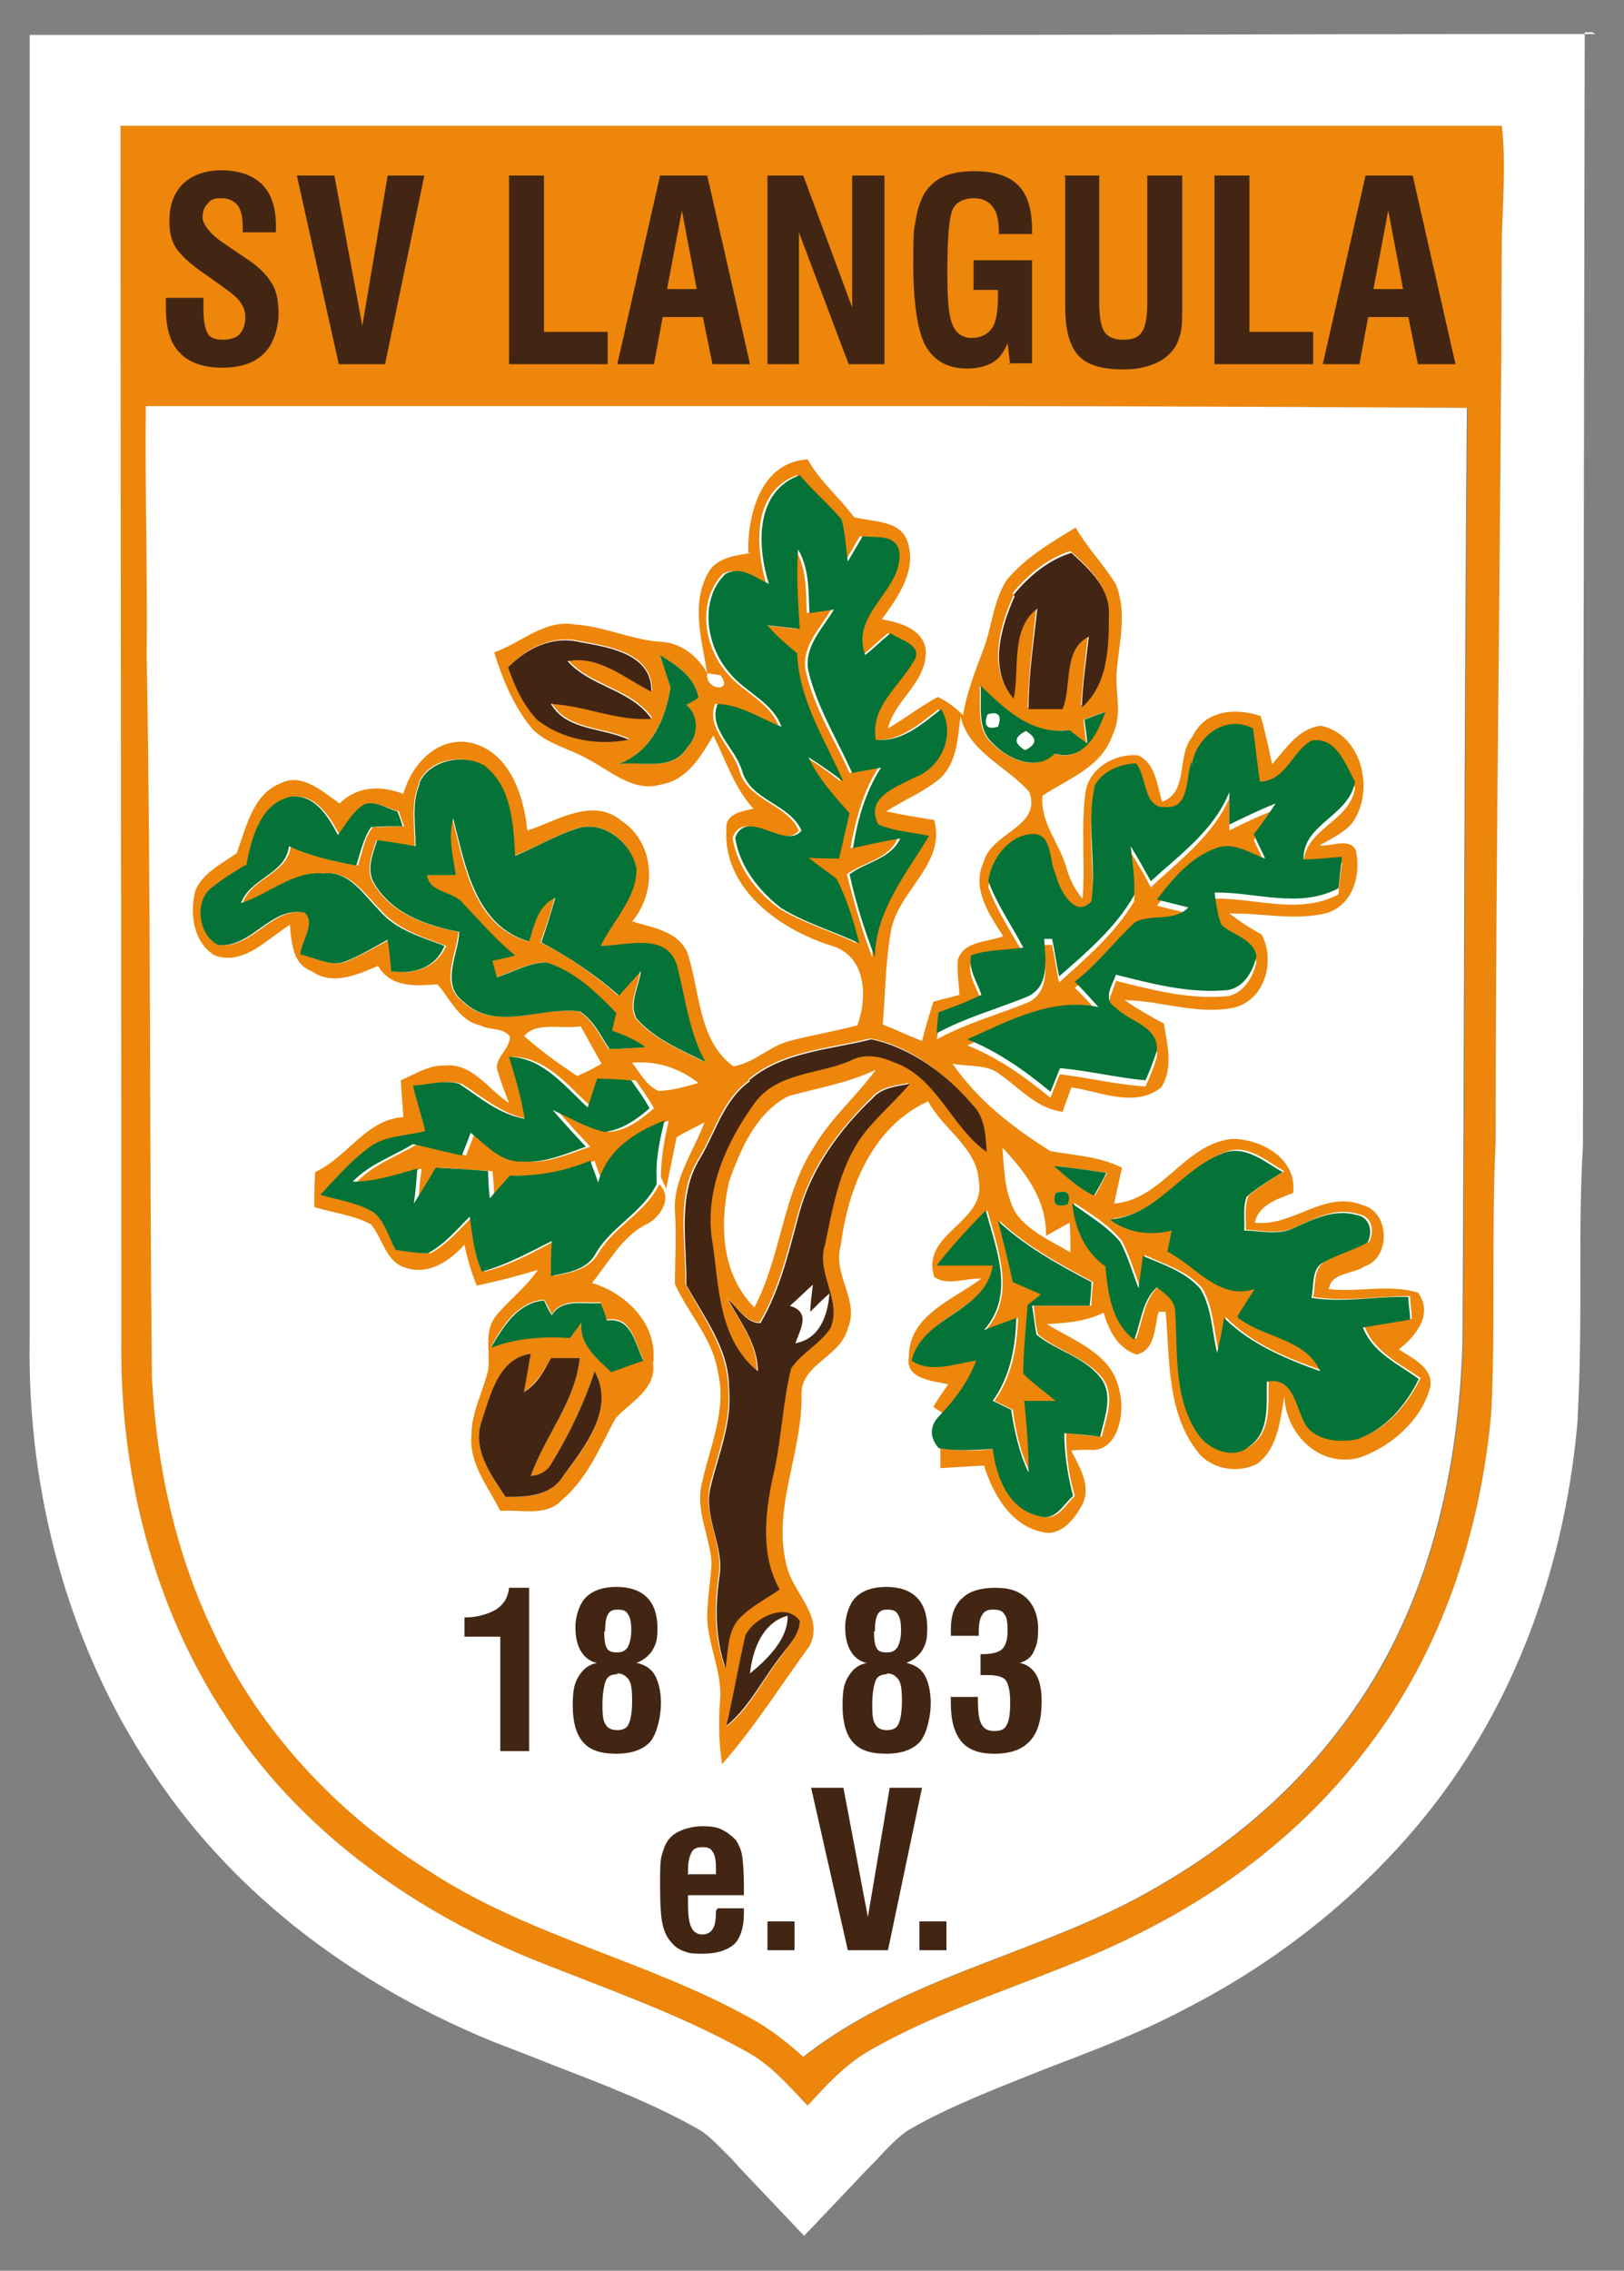 <svg xmlns="http://www.w3.org/2000/svg" id="Layer_1" viewBox="0 0 186 260"><rect x="0" y="0" width="186" height="260" fill="#808080" stroke="none"/><defs><style>      .st0 {        fill: #057337;      }      .st1 {        fill: #422613;      }      .st2 {        fill: #fff;      }      .st3 {        fill: #ed860a;      }    </style></defs><g><g><path class="st2" d="M22.7,157.5c.5,9.9,2.7,19,6.5,27.1,4.8,10.1,12.9,19.1,22.8,25.3h.1c5.9,4,12.5,6.5,19.5,9.2,5.7,2.2,11.5,4.4,17.1,7.5,1.2.7,2.5,1.5,3.7,2.4,6.6-4.4,13.9-7.2,21-9.9,6.1-2.4,11.9-4.6,17.2-7.8h0c8.2-4.8,15.2-11.2,20.3-18.5,7.2-10.1,11.2-23.8,11.6-39.4,0-9,0-18,.1-26.9,0-24.5.2-49.7.4-74.7-14.9,0-30.9-.1-51.1-.1s-21.4,0-32.1,0c-19.3,0-38.6,0-57.9,0,0,3.8,0,7.6,0,11.4,0,3.9,0,8,0,12,.3,16.5.4,33.3.4,49.5,0,10.8,0,22,.2,33ZM111.9,41.3c21.8,0,38.8,0,54.8.1,0-4.6,0-9.3,0-13.9h0c0-1.2,0-2.3.1-3.5,0-1.6.1-3.1.1-4.7-19.5,0-40.9,0-67,0s-28.8,0-43.1,0c-12.7,0-25.3,0-38,0,0,7.3,0,14.5,0,21.8,20.3,0,40.5,0,60.8,0,10.7,0,21.4,0,32.2,0Z"></path><g><path class="st3" d="M13.8,14.3c52.7,0,105.5,0,158.2,0,.5,4.4.1,8.9,0,13.3-.1,34.4-.7,68.7-.7,103.1-.5,10.3,0,20.7-.5,31-1.2,13.7-5.7,27.3-14.1,38.3-6.7,8.9-15.6,16-25.5,21-10.3,5.4-21.8,8.1-31.8,13.9-2.7,1.6-4.8,3.9-6.9,6.2-2.2-2.3-4.3-4.8-7.2-6.3-7.9-4.4-16.5-7.3-24.9-10.7-13.7-5.7-26.4-14.9-34.5-27.5-8.4-12.7-12.2-28-12-43.1,0-46.4-.1-92.7-.1-139.1ZM16.8,46.5c-.1,9.5.2,19,.1,28.6.5,27.5.3,55.1.6,82.6.5,10,2.7,20.1,7,29.1,5.3,11.3,14.1,20.8,24.7,27.4,11.4,7.5,25.1,10.3,36.9,16.9,2.2,1.2,4.1,2.7,6,4.4,12.2-9.6,28-11.9,41.1-19.8,8.6-5,16.2-11.7,21.9-19.9,8.7-12.3,12.1-27.5,12.5-42.3.2-35.6.2-71.2.5-106.8-50.5-.3-101,0-151.4-.2Z"></path><path class="st2" d="M172,14.3c.5,4.4.1,8.9,0,13.3-.1,34.4-.7,68.7-.7,103.1-.5,10.3,0,20.7-.5,31-1.2,13.7-5.7,27.3-14.1,38.3-6.7,8.9-15.6,16-25.5,21-10.3,5.4-21.8,8.1-31.8,13.9-2.7,1.6-4.8,3.9-6.9,6.2-2.2-2.3-4.3-4.8-7.2-6.3-7.9-4.4-16.5-7.3-24.9-10.7-13.7-5.7-26.4-14.9-34.5-27.5-8.4-12.7-12.2-28-12-43.1,0-46.4-.1-92.7-.1-139.1,28.8,0,57.5,0,86.3,0s47.9,0,71.9,0M47.6,46.5c-10.3,0-20.6,0-30.9,0-.1,9.5.2,19,.1,28.6.5,27.5.3,55.1.6,82.6.5,10,2.7,20.1,7,29.1,5.3,11.3,14.1,20.8,24.7,27.4,11.4,7.5,25.1,10.3,36.9,16.9,2.2,1.2,4.1,2.7,6,4.4,12.2-9.6,28-11.9,41.1-19.8,8.6-5,16.2-11.7,21.9-19.9,8.7-12.3,12.1-27.5,12.5-42.3.2-35.6.2-71.2.5-106.8-18.8-.1-37.5-.2-56.3-.2s-42.9,0-64.3,0M182.7,3.9h-10.8c-20.8,0-43.6.1-71.9.1s-28.8,0-43.1,0c-14.4,0-28.8,0-43.2,0H3.4v10.3c0,29,0,58.5,0,87,0,17.4,0,34.7,0,52.1-.3,17.8,4.6,35.1,13.7,48.9,8.7,13.5,22.2,24.4,39.2,31.4h0s0,0,0,0c2.3.9,4.7,1.8,6.9,2.7,6,2.3,11.7,4.5,16.8,7.4h0c0,0,0,0,0,0,1.1.6,2.4,2,3.9,3.5.2.3.5.5.7.8l7.5,7.9,7.5-7.9.5-.5c1.5-1.6,2.9-3.1,4.1-3.8,4.7-2.7,10-4.7,15.5-6.9,5.2-2,10.6-4,15.9-6.8,11.6-5.9,21.6-14.2,29-23.9,9.1-12,14.7-27.1,16.1-43.7v-.2s0-.2,0-.2c.3-5.4.3-10.7.3-15.8,0-5.2,0-10.2.3-15.2v-.3s0-.3,0-.3c0-19,.2-126.8.2-126.8h.9Z"></path></g></g><path class="st3" d="M85.7,63.3c-.1-4.5,1.5-10.4,6.8-10.7,1.4,2.5,3.6,4.3,5.3,6.6,2.1.6,5.2.3,6.1,2.7,1.2,3.3-1,6.4-2.9,9,2,.4,4.5,1,5,3.3.4,3.8-3.5,5.8-4.3,9.2,1.9-1.1,3.7-2.5,5.7-3.6,1.1.5,2,1.2,2.9,2.1.4-2.5,1.3-4.8,2.2-7.2,1.1-2.7,1.2-5.8,2.8-8.3,2.2-2.6,5.1-4.3,7.9-6,1.3,2.3,3.2,4.2,4.6,6.5,1.3,3.2.4,6.6.1,9.9-.2,2.5.7,5-.5,7.4-1.2,3.6-5.1,5-8,6.9-.3,3.2,2.1,5.6,2.8,8.5.4,1.2.9,2.3,1.8,3.3.3-4-.2-8,.3-12,.3-2.9,3.4-4.7,6.1-4.4,2,1,2.1,3.4,2.7,5.3,3.1-1.1,1.6-5.3,3.5-7.5,1.4-3,5-3.3,7.8-2.3.5,1.8.9,3.6,1.3,5.5,1.6-1.8,3-4.1,5.6-4.4,4.7,1,6.2,7.4,3.6,11.1-1,1.2-2.4,1.8-3.8,2.6,1.3.2,3.5-1,4.2.6.6,2.7-.3,6.1-3.2,7.1-3.7,1-7.6,0-11.3.1,1.2.9,2.4,1.7,3.7,2.4,1.6,3,.4,7.6-3.3,8.4-4.1.8-8.2-.8-12.4-.9,1.4,1,3,1.9,4.5,2.7.4,2.4,1.1,5.1-.3,7.3-3,2.4-6.9.5-10.3,0-.3.9-.7,1.9-1,2.8-3.2-.4-5.2-3.1-7.8-4.7-1.5-.7-3.2-.5-4.8-.8,2.9,4.2,6.9,7.3,11.2,10,2.8.5,5.6.6,8.2,1.9-.3,1.4-.6,2.7-.9,4.1,5.5-.4,8-6.8,13.5-7.4,3.4,0,7.5,2.3,7,6.2-1.8.7-3.9,1.3-4.4,3.4,4.4.5,8-3.8,12.4-2,3.1.8,3.2,6,.2,7-1.3.9-3.9.7-4.1,2.6,3.4.4,6.9-.6,10.2.4,1.8,2.4-.2,5-2.2,6.5,1.7,1.1,4.3,2.3,3.5,4.7-1.1,3.6-4.5,6.5-8,7.7-4.5,1.2-8.4-2.6-8.6-7-.5,2.7-.7,5.9-3.1,7.7-2.3,1.2-5.5.6-7-1.6-3.4-4.5-3-10.5-3.5-15.8-.2,0-.6,0-.8,0-.5,1.7-.3,4.3-2.5,4.9-2.2-.7-3.2-2.8-3.8-4.8-2,1-4.3,1.2-6.5,1.3,3.2,2,7.5,3.4,8.3,7.6.7,2.5-.1,7.2-3.5,6.8-.5,0-1.5,0-2,.1.9,1.8,2.3,4,1.3,6.1-.9,1.7-2.5,3.8-4.7,3.2-3.6-.8-5.6-4.4-6.6-7.6-1.7.1-3.3.2-5,.3,0-.6,0-1.7,0-2.3,2.1.4,4.2.3,6.2.1.3,3.2,1.8,7.1,5.4,7.7,1.8.6,2.7-1.3,3.8-2.3-.7-2.4-1-4.8-1-7.2,1.3.1,2.7.3,4.1.4.5-2.2,1.6-4.8,0-6.8-1.9-2.3-5-3-7.3-4.9-.3-1.1-.4-2.2-.5-3.3,2.2,0,4.4,0,6.6,0,0-.9.1-1.8.2-2.7-3.7-2-7.5-4-10.7-7,.6,2.3,1.1,4.6,1.7,7,1.1.5,2.1.9,3.2,1.4-.4.3-1.2.9-1.5,1.2-.2,2.6-.5,5.3-.5,7.9,1.1,1.2,2.4,2.1,3.7,3.1-1.2,0-2.4,0-3.6,0,.3,2.7.5,5.5.5,8.2-1.1-2.2-1.7-4.7-2-7.2-.7-.3-1.4-.7-2.1-1,2-2.8,2.6-6.2,2.7-9.5-1.2.5-2.5.9-3.7,1.4,3.5-4,1.4-9.2.2-13.7-1.9,1.9-3.7,3.9-5.4,6,2.1,0,4.3,0,6.4,0-.8,5.4-8,5.7-9.3,10.9,2.3,1.5,5,.2,7.4,0-1,2.4-2.5,4.5-4.2,6.3l-1.1-.7c.5-.9,1.1-1.7,1.7-2.6-1.8-.4-5-.6-4.5-3.2,0-4.7,5.1-6.5,8.3-8.9-1.8-.1-3.9.9-5.4-.2-1.6-5,6-6.2,5.1-11-.2-3.8-4.1-5.9-5.8-9.1-6.4,2.9-9.2,10-10,16.5-1,3.3,2.2,6.3.8,9.5-.8,3.3-5.5,4.1-5.3,7.7.1,6.6-3.4,12.9-1.7,19.5.7,3.1,4.4,5.8,2.6,9.2-3.3,4.5-6.3,9.3-10,13.5-.4-2.6-.4-5.1-.2-7.7.1-3.1-1.4-6-1.5-9,0-2.2.4-4.3.5-6.4-.2-3-1.9-6-1.1-9.1.9-4.2,2.9-8.4,1.8-12.8-.6-3.8-3.4-6.6-4.9-10,0-2.8.2-5.5,0-8.3-.2-3.7,2.1-6.8,3.4-10.2-1.1.6-2.2,1.1-3.2,1.7-.4,2-.8,3.9-1.2,5.9l-.6-1.3c0-2.2.4-4.4.9-6.5-3.4,1.3-6.6,3.4-7.6,7.1-.2-.6-.7-1.8-.9-2.5-2.9,1.3-6,1.8-9.2,1.7l-2.3,2.6c0-.8-.1-2.4-.2-3.1-2-.1-4-.3-6-.4-.8,1.4-1.7,2.7-2.5,4.1.1-1.3.2-2.7.4-4-2.4.7-4.9,1.5-7.4,1.5,1.9-2,4.6-2.9,6.9-4.3,1.9.4,3.8.9,5.6,1.3.3-.9.7-1.8,1-2.6,1.8,1.4,3.4,3.4,5.9,3.3,2.5.2,4.9-.9,7.3-1.7-1.3-1.4-2.6-2.8-3.8-4.2,2,.9,3.8,1.9,5.9,2.5,2-.1,3.7-1.4,5.2-2.7-.6-1.1-1.4-2.2-2.1-3.2-1.3,0-2.6-.1-3.9-.2-.4,1.1-.7,2.2-1.1,3.3-2.7-2.4-5.2-5.8-9.2-5.8.7,2.4,1.4,4.7,1.8,7.1-2.9-.5-5.1-2.5-7.5-4-1.8-.5-3.6.1-5.3.2.5,1.7,1.1,3.4,1.4,5.2-2.2.6-4.8.5-6.7,2.1-1.9,1.5-3.6,3.4-5.3,5.2,2.1.6,4.3.9,6.1,2,1.3,1.1,1.8,2.8,2.5,4.3,1.2.2,2.5.4,3.7.4,1.9-1,3.3-2.7,4.8-4.2.3,2.1.5,4.3,1.4,6.3,2.8-.7,5.4-2.1,8-3.5,0,1.3,0,2.7-.1,4,2-.4,4.1-.7,5.2-2.7,1.8-3,5.4-4.6,6.9-7.8,1.7,1.6,0,4-1.7,4.7-2.7,1.5-4.1,4.3-6,6.6,4,1.2,7.6,4.8,7,9.2.4,3-2.6,4.4-4.3,6.3-1.8,3.3-3.2,6.9-6.2,9.4-1.8,1.9-4.7,1-7,1.2-1.4-2.8-3.6-5.4-3.3-8.7,0-2.6,1.3-4.9,1.9-7.4.3-2-.5-4.3.8-6.1,1.5-1.9,3.5-3.3,4.9-5.4-2.3.7-4.6,1.3-7,1.8-.6-1.5-1.1-3.1-1.4-4.7-1.6,1.8-4,3.5-6.6,2.7-2.4-.6-2.7-3.3-4.1-5-2-1.1-4.3-1.3-6.5-2,0-1.3,0-2.7.1-4,3.7-1.7,5.8-6,10.1-6.3-.1-1.4-.2-2.8-.3-4.2,1.6-.7,3.3-1.8,5.1-1.7,3.1-.3,5,2.8,7.3,4.3-.5-1.3-1-2.6-1.4-4,0-1.4,1.5-2.2,1.5-3.6-.7-1.1-2.4-.7-3.4-1.3-2.4-.5-3.4-3-4.9-4.7-2.6.2-5.3.4-6.8-2.1-2.4,1-5.2,2.3-7.6.6-2.2-.8-2.3-3.3-2.5-5.3-2.6,1.6-5.3,4.7-8.6,3.5-2.5-1.5-2.9-4.9-2.2-7.5.9-2,3-3,4.7-4.2,1.1-2.9,1.8-6.7,5-8,2.5-1.3,4.9,1,6.8,2.3,2-2,4.7-2.1,7.3-1.1.9-3.3,3.8-6.5,7.5-5.9,4.6.9,6.3,6,6.7,10.1,3.4-1.1,7.5-3.9,10.8-1.1,3.8,2.5,4.1,8.1,1.2,11.5,2.3.7,5.2,1.1,6.3,3.5,1.5,4.4,1.2,10.1,5.3,13.1,2.4-.4,4.1-2.3,6.4-2.9,2.6-.7,5.2-1.1,7.8-1.8,1.2-3.3,1-7.9-2.9-9.1-5.9-1.8-12.5-6.5-12.1-13.3-.2-1.8,1.7-2.1,3.1-2.4-2.2-2.4-3.2-5.6-4.6-8.4-1.4,2.4-3,5.1-5.9,5.6-3.2,1-5.8-1.5-8.5-2.9-2.1-1.2-4.6-1.7-6.3-3.4-2.1-2.5-3.4-5.6-4.4-8.8,3.1-1.1,5.8-3.8,9.2-3.2,3.4.2,6.6,1.8,10,2,2.2.1,4.2,1.7,5.2,3.6-.3,2,3.1,2.2,1.5.2-.4,0-1.1-.2-1.5-.2-.6-3.8-1.9-7.9.1-11.5,1-1.8,3.2-2,5-2.3ZM88.1,67c-1.7-.7-3.4-2.3-5.3-1.3-3,3.1-2.2,8.4.5,11.4,1.8,2.2,4.9,3.3,5.9,6.1-2.4-.9-4.7-2.5-7.3-2.6-1.1,2.8,2.1,5.1,2.8,7.7,1,3.4,5.4,3.7,6.8,6.8-1.9,2.3-6.2-2.7-7.6.8.5,3.3,2.7,6.2,5.3,8.1,2.8,1.7,6,2.6,8.9,4-.6-2.6-1.4-5.1-2.6-7.4-1.1-.7-2.2-1.5-3.2-2.4.9,0,2.7,0,3.5.1.4-1.7.8-3.5,1.2-5.2-1.7-2-3.6-3.9-4.7-6.4,1.4.8,2.7,1.8,4,2.8-2.1-4.8-5.1-9.4-5.3-14.7-1.2-1-2.4-2-3.4-3.2.9.1,2.8.3,3.7.4-.2-3-.3-6.1-.2-9.1,1.3,2.2,1.2,4.8,1.3,7.3l2.8-.4c-1.3,2.2-3.5,4.3-2.9,7.1.9,4.1,3.3,7.8,5,11.6,1.1-.2,2.2-.4,3.3-.6-1.8,2.8-2.6,6-3.2,9.2,1.8-.4,3.6-.8,5.4-1.1-1,2.4-3.9,2.7-5.8,4.1.8,3.2,1.7,6.4,2.9,9.5,0-5.4,3.6-9.5,6.2-13.9-2-.3-4-.5-5.8-1.3-1.6-3.1,2.1-4.3,4.2-5.4,3.1-1.1,4.7-4.9,3-7.8-2.2,1.7-4.5,3.8-7.5,3.5-.6-3.8,2.6-6,4.3-8.9,1.3-1.9-1.5-2.5-2.6-3.3-1,.8-1.9,1.7-2.9,2.5-1.8-4.8,4.4-7.4,3.9-11.9-.5-2-2.7-1.5-4.2-1.7-.6.9-1.1,1.9-1.7,2.9-.2-1.6-.3-3.3-.7-4.8-1.5-1.8-3.3-3.3-4.8-5.1-5.2,1.9-4.8,8.2-3.5,12.6ZM116.1,68.1c-1.6,3.6-3,8.4-.1,11.7.8-3.4-.3-8,2.7-10.3-.4,3.8-.9,7.7-1,11.5,1.3,0,2.6,0,3.9,0,1.1-2.7,0-6.8,3-8.3-.3,2.7-.6,5.4-.8,8.1,3-2.6,3.1-6.8,3.1-10.5.2-3.1-2.2-5.3-4.3-7.2-2.6.8-4.9,2.7-6.6,4.8ZM58.3,76.3c.7,2.2,1.7,4.4,3.3,6,2.9,2.3,6.9,3.1,10.5,2.3-2.9-1.4-7.1-1-8.9-4.1,3.9.2,7.5,2.1,11.5,1.7-2.4-3.4-6.9-3.6-9.6-6.6,3.6-.7,6.6,2,9.6,3.5,0-4.4-5-5.1-8.3-5.7-3-.7-5.9.7-8,2.8ZM75.6,75c.4,1.2.8,2.4,1.2,3.7-.6,3.7-2.3,7.5-6,8.8,2.6-.4,6.3.9,7.9-1.9,1.3-1.4,1.3-3.6-.1-4.9.3-.2,1-.6,1.4-.8-.4-2.4-2.5-3.7-4.4-4.9ZM112.2,78.4c.2,2.2-.5,5,1.4,6.7,1.8,1.8,5,3.3,7.1,1.2,3.3,1,4.9-2.2,5.8-4.8-.8.3-1.6.6-2.4.9.1.9.2,1.8.3,2.7-.6-.5-1.3-1-2-1.5-4.4.6-7.4-2.5-10.3-5.2ZM110,82.1c-.3,2.4-.4,5.2-2.3,7-1.9,1.6-4.2,2.5-6.2,3.8,1.8.4,3.7.7,5.5,1,1.4,5.2-4.4,8.2-5,13-.6,3.4-.6,6.9-.9,10.4,1.5.6,3,1.3,4.5,1.9.4-1.5.8-3,1.3-4.5,1-.3,2-.5,3-.8-.1-1.3-.3-2.6-.2-4,.7-2.2,3.4-2,5.2-2.7-1.6-2.5-3.7-5.5-2.2-8.6.9-3.3,6.6-3.9,5.2-7.9-2.6-3-6.9-4.5-7.9-8.7ZM136.5,87.8c-.7,1.7-.1,5.5-2.9,5.3-2.7.3-2.1-3.5-3.5-5-1.8,0-3.7.8-4.7,2.5-1,4.4.1,8.9-.4,13.3-1.8,2-3.6-1.5-4.1-3.1-.8-1.6-.3-4.8-2.8-4.6-2.6.2-4.6,2.9-4.9,5.4,1,2.7,2.6,5.1,4,7.6-2,.2-4.1.2-6,.9-.4,1.6.7,3,1.2,4.5-1.6.8-3.2,1.4-4.9,2,0,.6-.1,1.8-.2,2.4,3.3-1.8,6.9-2.8,10.4-4.2,2.6-1.2,2-4.3,1.9-6.6.2,0,.7,0,.9,0,.3,1.4.5,2.9.8,4.3,3.1-2.8,6.4-5.6,8.6-9.3.1-1.9-.3-3.8-.4-5.6.8,1.3,1.6,2.6,2.3,4,3.3-3.1,7.1-5.9,9-10.2,0,.9,0,2.8,0,3.7,1.7-.9,3.5-1.7,5.3-2.4-.7,1.2-1.6,2.4-2.5,3.5.4.9.9,1.8,1.3,2.8-1.7-.7-3.4-1.9-5.3-1.3-3,1.1-5.2,3.6-7.1,6,1.2.3,2.4.6,3.6.9-1.6,1.8-4.2.7-6.1,1.7-2.3,2.2-4.3,4.8-6.9,6.8.9.9,1.9,1.9,2.7,2.9-5.3-1.1-10.2,1.6-15,3.7,3.5,1.4,6.6,3.6,9.5,6,.3-.7.8-2.1,1.1-2.7,3.3.4,6.5,1.2,9.8,1.4.5-1.1,1-2.3,1.3-3.4.2-2.8-3.1-3.3-4.7-4.9-1.5-1-.3-2.5,0-3.8,4,1,8.1,2.1,12.3,1.8,2.1,0,3.4-2.1,3.8-3.9-.3-2-2.7-2.4-4-3.6-.5-1.2-.6-2.5-.8-3.7,4.8-.1,9.7,1.9,14.2-.5,0-.9.3-2.7.4-3.6-1.5.1-3,.2-4.4.3-.1-4.2,5.3-4.9,5.9-8.9-1.1-2-2.1-5.2-5-4.7-2.3,1.3-3,4.6-5.9,4.7-.3-2.1-.5-4.1-.8-6.1-3.2-1.7-6.7,1.1-7,4.4ZM48,89.7c-1,2.3-.5,4.8-.5,7.2-1.5-.2-2.9-.4-4.4-.7-.5,1.6-1.3,3.5-.3,5,2,3.4,6,4.8,9.7,5.5-.2,2.6-2.2,6,.5,8,3.7,3.5,9,.5,13.3,1.1,1.6,1,2.4,2.8,3.4,4.3,1.4,0,2.7-.1,4.1-.2-1.1-.9-2.5-1.4-3.8-1.9.2-.7.3-1.3.5-2-2.3-2.3-4.8-4.8-8-5.8-2,0-3.8,1.1-5.7,1.7-.1-.5-.4-1.4-.5-1.9.7-.2,2-.5,2.6-.6-2.2-1.8-4-3.9-5.9-5.9-1.2-1.4-3.9-1.2-4.2-3.3.8,0,2.4,0,3.3,0-.3-2.2-.9-4.4-.3-6.5,1.4,5.4,2.4,12.3,8.7,14.1.6-1.9,1-4.1,3-5-.4,1.7-1,3.4-1.6,5.1,3.2,1.6,6.2,3.7,8.9,6.1.8-.9,1.6-1.9,2.5-2.8-.2,1.8-1.4,3.7-.5,5.4,2.1,2.4,5.1,3.6,7.9,5-1.9-3.5-2.3-7.5-3.3-11.2-1.3-3.7-5.8-2-8.7-2.1,1.3-2.9,4.1-5.4,4.1-8.8-.4-3-3.5-5.5-6.6-4.7-2.5.8-4.8,2.2-7.3,3.2-.2-3.7-.4-8-3.6-10.4-2.5-1.3-6.2-.7-7.4,2.1ZM28.2,99.1c-1.2.8-2.5,1.6-3.7,2.5-2.2,1.5-1.6,5.5.7,6.6,3.8.4,6-4.5,9.9-3.7,1.4,1.2-.3,3.3-.5,4.8,1.6.4,3.1,1.3,4.8.9,1.8-.7,3.5-1.7,5.2-2.6.1,1.2.2,2.4.4,3.6,2.5.4,5-.4,6.1-2.9-2.7-1-5.6-1.9-7.5-4.1-1.8-1.8-3.4-4.4-6.3-4.2-3.5-.3-6.3,2.3-9.5,3.4,1-2.9,5.1-3.3,5.5-6.5,2.5,1.1,5.1,1.8,7.7,2.2.5-1.5.7-3.1,1.7-4.4,1.2,0,2.4-.1,3.6-.1-.2-.4-.5-1.3-.6-1.7-1.3-.3-2.5-1.2-3.8-.8-1.3.8-2.1,2.2-3,3.5-1.1-2-2.6-4.6-5.3-4.4-3.7.7-4.6,4.8-5.2,7.9ZM60,118.6c1.9,1.7,4,3.2,6.1,4.6,1-.4,1.9-.9,2.8-1.4-.8-1.4-1.6-2.9-2.4-4.3-2.1.4-5.2-.6-6.5,1.2ZM85.8,123.7c-3,2.1-3.9,5.8-5.7,8.8-2.8,4.3-1.5,9.7-1.6,14.5,2,3.8,4.8,7.4,4.9,11.8.4,3.9-1.2,7.6-2.1,11.3-.8,3.5,1.6,6.8,1,10.3-.5,3.5-.5,7.1.7,10.5.4-1.9.2-4.1,1.5-5.6,1.3-1.5,3.1-2.3,4.7-3.4-2.2-3.9-1.8-8.5-.8-12.8.9-4.1,1.1-8.4,2.1-12.5,1.2-1.8,3.3-2.8,4.5-4.6,1.5-3.2-1.6-6.3-.6-9.6.9-3.8,1.5-7.8,3.5-11.3,1.6-2.8,4.2-4.7,6.2-7.1-1.5.3-3.2.4-4.3,1.7-3.7,3.6-6.9,7.9-8.3,12.9-1.2,4.3-2.2,8.9-4.5,12.8-1.7,0-2.5-1.8-3.7-2.7,1.4,2.6,3.4,5.1,3.4,8.2-4.7-3.8-4.4-10-5.3-15.4-.7-5.6,1.8-11,5-15.4,2.6-3.4,7.2-3.2,10.8-4.7,1.6-.8,3.4-.6,5,.1,5,1.7,6.7,7.3,10.7,10.3-.1-1.9-.2-4-1.6-5.4-3.1-3.5-7-6.6-11.6-7.5-4.8,1.2-10.1,1.4-14,4.7ZM72.4,121.7c.9,1.1,1.6,2.6,3,3.2,1.6,0,3.1-.5,4.6-.9-2.2-1.7-4.8-2.6-7.7-2.3ZM90.3,125.5c-3.7,1.9-5.5,6.1-6.8,9.8-1.1,4.9-.9,10.6,2.9,14.4,3.1-5.9,3.2-12.9,6.9-18.5,1.9-3.2,4.8-5.7,7-8.7-3.2,1.5-6.7,2.1-10,3ZM114.8,131.2c.2,2.6.2,5.4,1.6,7.8,1.6,2.1,4,3.1,6.2,4.4,0-1.1,0-2.3-.1-3.4-.9.5-1.8,1-2.7,1.5.1-4.1-2.4-7.4-5.1-10.2ZM127.4,139.6c2.1,1.5,4.5,1.8,7,1.2-.2.8-.3,1.6-.5,2.4,3.3,1.7,5.9,5.6,10,4.3-.7,1.1-1.3,2.1-2,3.2,2.9,2.5,7.9,2.5,9.5,6.2-4-1.4-8-3-11-6.1-.3,1.3-.5,2.7-.8,4-.6-2.4-.6-5.1-1.9-7.3-1.7-2-4.3-2.7-6.6-3.8-.1.9-.4,2.8-.5,3.7-.7-1.8-1.2-3.6-2.1-5.3-1.5-1.9-3.6-3.1-5.5-4.4.3,2.9,1.5,5.5,3.8,7.2.3,3.1.6,6.4,3.3,8.4.8-2,.9-4.5,2.6-6,.9.7,2,1.5,2.1,2.8.4,4.7-.2,9.9,2.6,14,1.2,1.8,4,2.9,5.9,1.4,2.4-1.7,1.9-4.9,2-7.4,3.1-.6,3.3,2.9,4.4,4.9,1.2,1.9,3.9,2.1,5.9,1.7,3.3-1.1,5.6-3.9,7.1-6.9-2.4-1.7-5.3-3-6.4-5.9,1.8-.3,3.6-.6,5.4-.9,0-.8-.2-1.7-.2-2.6-3.7,0-7.4.7-11.1.1.3-1.3,0-2.9,1.1-3.9,1.7-1,3.6-1.5,5.3-2.4.7-1.3.3-3-1.3-3.2-2.5-.8-4.9.5-7.1,1.5-1.8.9-3.8.4-5.7.3,0-1.3-.2-2.7.3-3.9,1.3-1.1,2.7-1.9,4.1-2.8-2-1.1-4.2-3.2-6.7-2.2-4.8,1.7-7.5,7-12.8,7.6ZM120.8,133.5c1.4,1.2,2.8,2.5,4.6,3.4.5-.8.9-1.7,1.4-2.6-2-.3-3.9-.6-5.9-.8ZM120.9,136.6c-.3,1.3.1,1.7,1.4,1.3.3-1.3-.1-1.7-1.4-1.3ZM56.3,154.2c2.9-1.1,6-1.3,9-1.1.4-.6.8-1.2,1.3-1.8-.3,2.6,1.7,4.2,3.4,5.7,1.2-.5,2.5-.9,3.7-1.3-1-1.9-1.3-5.1-4.2-4.6-.2-.5-.6-1.5-.7-2-1.9.2-4.4-.6-5.6,1.4-.2-.4-.6-1.3-.9-1.7-3,.3-4.7,2.9-6,5.3ZM55.2,162.6c-1.2,3.3,1,6.2,2.7,8.8,2.4,0,5.1,0,6.6-2.4,2.5-3.3,6-7.7,3.6-12-1.2,3.7-2.9,7.2-4.9,10.5-.5.9-1.3,1.4-2.4,1.5,1.6-4.6,5.1-8.5,5.6-13.5-1.1,0-2.2,0-3.3,0-.8,1.5-1.7,2.9-3.1,3.9.2-1.5.5-2.9.8-4.4-3.7.5-4.5,4.7-5.6,7.6ZM85.4,187.2c-.8,3.5-1.4,7-2.2,10.5,2.8-2.2,4.2-5.5,6.4-8.2.8-1.2,1.9-2.3,2-3.8-1.5-2.2-5.2-.5-6.2,1.6Z"></path></g><g><path class="st1" d="M116.1,68.1c1.7-2.1,4-4,6.6-4.8,2.1,1.9,4.5,4.1,4.3,7.2,0,3.6-.1,7.9-3.1,10.5.1-2.7.5-5.4.8-8.1-3,1.5-1.9,5.6-3,8.3-1.3,0-2.6,0-3.9,0,0-3.9.6-7.7,1-11.5-3.1,2.3-2,6.9-2.7,10.3-2.9-3.3-1.5-8.1.1-11.7Z"></path><path class="st1" d="M58.3,76.3c2.1-2.1,5-3.5,8-2.8,3.3.6,8.4,1.3,8.3,5.7-3-1.5-6-4.2-9.6-3.5,2.7,3,7.2,3.2,9.6,6.6-3.9.3-7.6-1.5-11.5-1.7,1.8,3.1,6,2.7,8.9,4.1-3.6.7-7.6,0-10.5-2.3-1.6-1.7-2.6-3.9-3.3-6Z"></path><path class="st1" d="M85.8,123.7c3.9-3.3,9.3-3.5,14-4.7,4.6,1,8.6,4,11.6,7.5,1.4,1.4,1.5,3.5,1.6,5.4-4.1-2.9-5.7-8.6-10.7-10.3-1.6-.7-3.4-1-5-.1-3.6,1.5-8.2,1.3-10.8,4.7-3.2,4.4-5.7,9.8-5,15.4.9,5.4.6,11.6,5.3,15.4,0-3.1-2-5.6-3.4-8.2,1.2,1,2,2.7,3.7,2.7,2.3-3.9,3.3-8.4,4.5-12.8,1.4-5,4.6-9.4,8.3-12.9,1.1-1.3,2.8-1.4,4.3-1.7-2,2.4-4.6,4.4-6.2,7.1-2,3.4-2.7,7.4-3.5,11.3-1.1,3.2,2,6.4.6,9.6-1.2,1.8-3.3,2.8-4.5,4.6-1,4.1-1.1,8.4-2.1,12.5-.9,4.2-1.4,8.9.8,12.8-1.6,1.1-3.4,2-4.7,3.4-1.3,1.5-1.2,3.7-1.5,5.6-1.2-3.4-1.2-7-.7-10.5.6-3.5-1.9-6.8-1-10.3.9-3.7,2.5-7.4,2.1-11.3,0-4.5-2.9-8.1-4.9-11.8.1-4.8-1.1-10.2,1.6-14.5,1.8-3,2.7-6.7,5.7-8.8ZM90.4,149.5c2.5.7,1.3,2.6.7,4.3,2.8-.5,3.7-3.2,3.9-5.7-.6.5-1.7,1.6-2.2,2.1,0-.8.2-2.3.3-3.1-.9.8-1.7,1.6-2.6,2.4Z"></path><path class="st1" d="M55.2,162.6c1-2.9,1.9-7.1,5.6-7.6-.3,1.5-.5,2.9-.8,4.4,1.5-.9,2.3-2.4,3.1-3.9,1.1,0,2.2,0,3.3,0-.5,5-4,8.9-5.6,13.5,1.1-.1,1.9-.6,2.4-1.5,2-3.3,3.7-6.8,4.9-10.5,2.4,4.3-1.1,8.6-3.6,12-1.4,2.3-4.1,2.4-6.6,2.4-1.7-2.6-3.9-5.5-2.7-8.8Z"></path><path class="st1" d="M85.4,187.2c1-2,4.7-3.8,6.2-1.6,0,1.5-1.2,2.7-2,3.8-2.2,2.7-3.7,6-6.4,8.2.8-3.5,1.4-7,2.2-10.5ZM85.9,191.6c2-1.6,4.4-4,4.3-6.6-2.9.8-4,3.9-4.3,6.6Z"></path></g><g><path class="st0" d="M88.1,67c-1.4-4.4-1.7-10.7,3.5-12.6,1.5,1.8,3.3,3.3,4.8,5.1.4,1.6.5,3.2.7,4.8.6-1,1.1-1.9,1.7-2.9,1.5.2,3.7-.3,4.2,1.7.5,4.5-5.7,7.1-3.9,11.9,1-.8,1.9-1.7,2.9-2.5,1.1.8,3.9,1.4,2.6,3.3-1.7,2.9-4.9,5.1-4.3,8.9,3,.3,5.3-1.8,7.5-3.5,1.7,2.9,0,6.7-3,7.8-2.1,1.1-5.8,2.3-4.2,5.4,1.9.8,3.9.9,5.8,1.3-2.6,4.4-6.1,8.5-6.2,13.9-1.2-3.1-2.2-6.3-2.9-9.5,1.9-1.4,4.8-1.8,5.8-4.1-1.8.3-3.6.7-5.4,1.1.5-3.2,1.4-6.4,3.2-9.2-1.1.2-2.2.4-3.3.6-1.7-3.8-4-7.5-5-11.6-.6-2.8,1.6-4.9,2.9-7.1l-2.8.4c-.1-2.5,0-5.1-1.3-7.3-.2,3,0,6.1.2,9.1-.9-.1-2.8-.3-3.7-.4,1,1.2,2.2,2.2,3.4,3.2.2,5.4,3.2,9.9,5.3,14.7-1.3-1-2.6-1.9-4-2.8,1.1,2.4,2.9,4.4,4.7,6.4-.4,1.7-.8,3.5-1.2,5.2-.9,0-2.7,0-3.5-.1,1,.8,2.1,1.6,3.2,2.4,1.2,2.3,2,4.9,2.6,7.4-3-1.4-6.1-2.3-8.9-4-2.6-2-4.8-4.8-5.3-8.1,1.4-3.5,5.7,1.5,7.6-.8-1.4-3.1-5.8-3.4-6.8-6.8-.7-2.6-4-4.9-2.8-7.7,2.7.1,4.9,1.7,7.3,2.6-1-2.8-4.1-3.9-5.9-6.1-2.7-3-3.6-8.4-.5-11.4,1.9-1,3.6.6,5.3,1.3Z"></path><path class="st0" d="M75.6,75c1.9,1.2,4,2.5,4.4,4.9-.3.2-1,.6-1.4.8,1.5,1.3,1.4,3.5.1,4.9-1.7,2.8-5.3,1.5-7.9,1.9,3.8-1.4,5.4-5.1,6-8.8-.4-1.2-.8-2.4-1.2-3.7Z"></path><path class="st0" d="M112.2,78.4c2.8,2.7,5.9,5.8,10.3,5.2.6.5,1.3,1,2,1.5,0-.9-.2-1.8-.3-2.7.8-.3,1.6-.6,2.4-.9-.9,2.6-2.5,5.7-5.8,4.8-2.1,2.1-5.4.6-7.1-1.2-1.9-1.7-1.2-4.5-1.4-6.7ZM113.1,81.8c-.5,1.3,0,1.8,1.2,1.4.5-1.3,0-1.8-1.2-1.4ZM117.4,85.9c1.4-.7,1.4-1.4.1-2.2-1.4.7-1.4,1.4-.1,2.2Z"></path><path class="st0" d="M136.5,87.8c.3-3.3,3.8-6.1,7-4.4.3,2,.5,4.1.8,6.1,3-.1,3.7-3.5,5.9-4.7,2.9-.5,3.9,2.8,5,4.7-.7,4-6,4.8-5.9,8.9,1.5,0,3-.2,4.4-.3-.1.9-.3,2.7-.4,3.6-4.5,2.4-9.5.4-14.2.5.2,1.2.3,2.5.8,3.7,1.3,1.2,3.7,1.6,4,3.6-.4,1.8-1.6,3.9-3.8,3.9-4.2.3-8.3-.8-12.3-1.8-.4,1.3-1.6,2.8,0,3.8,1.6,1.6,4.9,2.1,4.7,4.9-.4,1.2-.8,2.3-1.3,3.4-3.3-.3-6.5-1.1-9.8-1.4-.3.7-.8,2.1-1.1,2.7-2.9-2.4-6-4.6-9.5-6,4.7-2.1,9.6-4.8,15-3.7-.9-1-1.8-2-2.7-2.9,2.6-2,4.5-4.6,6.9-6.8,1.8-1,4.5,0,6.1-1.7-1.2-.3-2.4-.6-3.6-.9,1.9-2.5,4-5,7.1-6,1.9-.5,3.6.7,5.3,1.3-.4-.9-.9-1.8-1.3-2.8.9-1.1,1.7-2.3,2.5-3.5-1.8.7-3.6,1.6-5.3,2.4,0-.9,0-2.8,0-3.7-1.8,4.4-5.6,7.1-9,10.2-.7-1.3-1.5-2.7-2.3-4,.2,1.9.5,3.7.4,5.6-2.1,3.7-5.4,6.5-8.6,9.3-.3-1.4-.5-2.9-.8-4.3-.2,0-.7,0-.9,0,.1,2.3.7,5.4-1.9,6.6-3.4,1.4-7.1,2.4-10.4,4.2,0-.6.1-1.8.2-2.4,1.7-.6,3.3-1.2,4.9-2-.5-1.5-1.5-2.9-1.2-4.5,1.9-.7,4-.6,6-.9-1.3-2.5-3-4.9-4-7.6.3-2.5,2.3-5.2,4.9-5.4,2.5-.2,2,3,2.8,4.6.4,1.7,2.2,5.2,4.1,3.1.6-4.4-.6-8.9.4-13.3.9-1.6,2.8-2.4,4.7-2.5,1.3,1.5.8,5.3,3.5,5,2.7.2,2.2-3.6,2.9-5.3Z"></path><path class="st0" d="M48,89.7c1.2-2.7,5-3.4,7.4-2.1,3.2,2.4,3.4,6.7,3.6,10.4,2.4-1,4.7-2.4,7.3-3.2,3-.8,6.1,1.8,6.6,4.7,0,3.4-2.7,5.9-4.1,8.8,2.9,0,7.4-1.6,8.7,2.1,1,3.8,1.4,7.8,3.3,11.2-2.8-1.4-5.8-2.6-7.9-5-.9-1.7.3-3.7.5-5.4-.8.9-1.7,1.9-2.5,2.8-2.7-2.4-5.7-4.4-8.9-6.1.6-1.7,1.1-3.4,1.6-5.1-2,.9-2.4,3.1-3,5-6.2-1.8-7.3-8.7-8.7-14.1-.6,2.2,0,4.4.3,6.5-.8,0-2.4,0-3.3,0,.3,2.1,3.1,1.8,4.2,3.3,1.9,2,3.7,4.1,5.9,5.9-.7.2-2,.5-2.6.6.1.5.4,1.4.5,1.9,1.9-.6,3.7-1.7,5.7-1.7,3.2,1,5.7,3.4,8,5.8-.2.6-.3,1.3-.5,2,1.3.5,2.7,1,3.8,1.9-1.4.1-2.7.2-4.1.2-1-1.5-1.8-3.3-3.4-4.3-4.4-.6-9.6,2.4-13.3-1.1-2.7-2-.6-5.4-.5-8-3.7-.7-7.7-2.1-9.7-5.5-1-1.6-.2-3.4.3-5,1.5.2,2.9.4,4.4.7,0-2.4-.5-5,.5-7.2Z"></path><path class="st0" d="M28.2,99.1c.6-3.1,1.6-7.2,5.2-7.9,2.7-.2,4.2,2.3,5.3,4.4.9-1.2,1.7-2.7,3-3.5,1.3-.5,2.6.5,3.8.8.2.4.5,1.3.6,1.7-1.2,0-2.4,0-3.6.1-.9,1.3-1.2,2.9-1.7,4.4-2.7-.5-5.3-1.1-7.7-2.2-.4,3.2-4.4,3.6-5.5,6.5,3.2-1,5.9-3.7,9.5-3.4,2.9-.3,4.5,2.4,6.3,4.2,1.9,2.3,4.9,3.1,7.5,4.1-1,2.5-3.5,3.3-6.1,2.9-.1-1.2-.2-2.4-.4-3.6-1.7.9-3.4,2-5.2,2.6-1.6.4-3.2-.6-4.8-.9.1-1.5,1.8-3.6.5-4.8-3.9-.8-6.1,4.1-9.9,3.7-2.3-1.1-2.8-5.1-.7-6.6,1.1-.9,2.4-1.7,3.7-2.5Z"></path><path class="st0" d="M58.1,121c4,0,6.5,3.3,9.2,5.8.4-1.1.7-2.2,1.1-3.3,1.3,0,2.6.1,3.9.2.7,1,1.5,2.1,2.1,3.2-1.5,1.3-3.2,2.5-5.2,2.7-2.1-.5-3.9-1.6-5.9-2.5,1.2,1.4,2.5,2.8,3.8,4.2-2.3.8-4.7,1.9-7.3,1.7-2.5.1-4.1-1.9-5.9-3.3-.3.9-.7,1.8-1,2.6-1.9-.4-3.8-.9-5.6-1.3-2.3,1.4-5,2.3-6.9,4.3,2.5,0,5-.8,7.4-1.5-.1,1.3-.2,2.7-.4,4,.8-1.3,1.7-2.7,2.5-4.1,2,.1,4,.2,6,.4,0,.8.1,2.4.2,3.1l2.3-2.6c3.2.1,6.3-.5,9.2-1.7.2.6.7,1.8.9,2.5,1-3.7,4.2-5.8,7.6-7.1-.5,2.1-1,4.3-.9,6.5v.8c-1.6,3.2-5.1,4.8-6.9,7.8-1,2-3.2,2.3-5.2,2.7,0-1.3,0-2.7.1-4-2.6,1.3-5.1,2.7-8,3.5-.9-2-1.1-4.2-1.4-6.3-1.5,1.5-2.9,3.2-4.8,4.2-1.2,0-2.5-.2-3.7-.4-.8-1.5-1.2-3.2-2.5-4.3-1.9-1.1-4.1-1.4-6.1-2,1.7-1.8,3.3-3.7,5.3-5.2,1.8-1.6,4.5-1.5,6.7-2.1-.4-1.8-1-3.4-1.4-5.2,1.8-.1,3.6-.7,5.3-.2,2.4,1.6,4.6,3.5,7.5,4-.4-2.4-1.1-4.8-1.8-7.1Z"></path><path class="st0" d="M127.4,139.6c5.3-.6,8-5.9,12.8-7.6,2.5-.9,4.7,1.1,6.7,2.2-1.4.9-2.8,1.7-4.1,2.8-.5,1.2-.2,2.6-.3,3.9,1.9,0,3.9.6,5.7-.3,2.2-1,4.6-2.2,7.1-1.5,1.6.2,2,2,1.3,3.2-1.7.9-3.6,1.4-5.3,2.4-1.1.9-.8,2.6-1.1,3.9,3.7.6,7.4-.2,11.1-.1,0,.8.2,1.7.2,2.6-1.8.3-3.6.6-5.4.9,1.1,2.9,4.1,4.2,6.4,5.9-1.5,3-3.8,5.8-7.1,6.9-2,.4-4.7.2-5.9-1.7-1.1-1.9-1.3-5.5-4.4-4.9-.1,2.5.4,5.7-2,7.4-1.8,1.6-4.7.4-5.9-1.4-2.8-4.1-2.3-9.3-2.6-14,0-1.3-1.2-2.1-2.1-2.8-1.7,1.5-1.8,4-2.6,6-2.6-2-3-5.3-3.3-8.4-2.4-1.7-3.5-4.4-3.8-7.2,1.9,1.4,4,2.6,5.5,4.4.9,1.7,1.4,3.5,2.1,5.3.1-.9.4-2.8.5-3.7,2.3,1,4.9,1.8,6.6,3.8,1.3,2.2,1.3,4.9,1.9,7.3.3-1.3.6-2.7.8-4,3,3,7.1,4.7,11,6.1-1.7-3.8-6.6-3.8-9.5-6.2.6-1.1,1.3-2.1,2-3.2-4.1,1.3-6.7-2.6-10-4.3.2-.8.3-1.6.5-2.4-2.5.6-4.9.3-7-1.2Z"></path><path class="st0" d="M120.8,133.5c2,.2,4,.5,5.9.8-.4.9-.9,1.7-1.4,2.6-1.7-.8-3.1-2.1-4.6-3.4Z"></path><path class="st0" d="M120.9,136.6c1.3-.4,1.8,0,1.4,1.3-1.3.4-1.8,0-1.4-1.3Z"></path><path class="st0" d="M107.5,144.6c1.7-2.1,3.5-4.1,5.4-6,1.2,4.5,3.4,9.6-.2,13.7,1.2-.5,2.5-.9,3.7-1.4-.1,3.4-.7,6.7-2.7,9.5.7.3,1.4.7,2.1,1,.4,2.5.9,4.9,2,7.2,0-2.8-.2-5.5-.5-8.2,1.2,0,2.4,0,3.6,0-1.2-1-2.6-2-3.7-3.1,0-2.6.3-5.3.5-7.9.4-.3,1.2-.9,1.5-1.2-1.1-.5-2.1-.9-3.2-1.4-.5-2.3-1.1-4.7-1.7-7,3.1,2.9,6.9,5,10.7,7,0,.9-.1,1.8-.2,2.7-2.2,0-4.4,0-6.6,0,.2,1.1.3,2.2.5,3.3,2.3,1.9,5.4,2.5,7.3,4.9,1.6,2,.5,4.6,0,6.8-1.4-.2-2.7-.3-4.1-.4,0,2.4.4,4.9,1,7.2-1.1.9-2,2.9-3.8,2.3-3.6-.7-5-4.5-5.4-7.7-2.1.1-4.2.3-6.2-.1-1.1-1.3-1-2.6.1-3.7,1.8-1.9,3.3-3.9,4.2-6.3-2.4.3-5.1,1.5-7.4,0,1.3-5.2,8.5-5.5,9.3-10.9-2.1,0-4.3,0-6.4,0Z"></path><path class="st0" d="M56.3,154.2c1.4-2.4,3-5,6-5.3.2.4.6,1.3.9,1.7,1.2-2,3.7-1.2,5.6-1.4.2.5.6,1.5.7,2,2.9-.4,3.2,2.7,4.2,4.6-1.2.4-2.5.9-3.7,1.3-1.7-1.6-3.7-3.2-3.4-5.7-.4.6-.9,1.2-1.3,1.8-3.1-.2-6.1,0-9,1.1Z"></path></g><g><path class="st1" d="M19.3,34.1h4v1.4c0,1.3.2,2.2.5,2.7.3.5.9.7,1.7.7s1.5-.2,1.9-.6c.4-.4.7-1.1.7-1.9s-.2-1.2-.5-1.7-1-1.1-2-1.8l-2.1-1.5c-1.8-1.2-2.9-2.3-3.4-3.1s-.7-1.8-.7-3c0-1.8.5-3.2,1.6-4.3,1.1-1,2.6-1.5,4.4-1.5s3.5.5,4.6,1.6c1.1,1.1,1.6,2.7,1.6,4.7s0,.4,0,.5c0,.1,0,.2,0,.3h-3.8v-.6c0-1.2-.2-2-.6-2.5-.4-.5-1-.8-1.9-.8s-1.2.2-1.5.6c-.4.4-.6.9-.6,1.6s.8,1.9,2.5,3h0s2.2,1.5,2.2,1.5c1.6,1,2.6,2,3.2,3,.6.9.8,2.1.8,3.6s-.6,3.5-1.7,4.5c-1.1,1.1-2.7,1.6-4.8,1.6s-3.8-.6-4.8-1.7c-1.1-1.1-1.6-2.8-1.6-5.1s0-.6,0-1.2h0Z"></path><path class="st1" d="M38.8,41.7l-4.8-21.6h4.3l3.2,17.2,2.9-17.2h4.2l-4.5,21.6h-5.3Z"></path><path class="st1" d="M58.3,41.7v-21.6h4v17.9h7.3v3.7h-11.3Z"></path><path class="st1" d="M70.7,41.7l4.9-21.6h5.4l4.9,21.6h-4.3l-1.1-5.4h-4.6l-1,5.4h-4.1ZM76.4,33.1h3.4l-1.7-9-1.7,9Z"></path><path class="st1" d="M87.9,41.7v-21.6h4.1l5.6,15.1v-15.1c-.1,0,3.7,0,3.7,0v21.6h-4.1l-5.7-15.1v15.1c.1,0-3.7,0-3.7,0Z"></path><path class="st1" d="M115.7,41.7l-.3-2.4c-.4,1-1,1.8-1.7,2.2s-1.7.7-2.9.7c-2.3,0-3.8-.9-4.8-2.6-.9-1.7-1.4-4.8-1.4-9.4s.1-3.8.3-5.1c.2-1.3.6-2.3,1-3,.6-.9,1.3-1.5,2.2-1.9s2.1-.6,3.4-.6c2.3,0,4,.5,5.1,1.6,1.1,1.1,1.6,2.8,1.6,5.1v.5h-3.8v-.2c0-1.3-.2-2.3-.7-2.9-.5-.7-1.2-1-2.2-1s-2,.4-2.4,1.3c-.4.9-.6,3.3-.6,7.1s.2,5.1.6,6.1c.4,1,1.2,1.5,2.2,1.5s1.8-.4,2.3-1.1c.5-.7.7-2,.7-3.7v-.7h-2.8v-3.4h6.7v11.8h-2.7Z"></path><path class="st1" d="M121.9,20.1h4v14.5c0,1.7.2,2.8.6,3.4.4.6,1.1.9,2.2.9s1.7-.3,2.1-.9c.4-.6.6-1.7.6-3.4v-14.5h4v14.9c0,1.4,0,2.5-.2,3.2-.2.7-.4,1.3-.8,1.8-.6.8-1.3,1.3-2.3,1.7s-2.1.6-3.4.6c-2.5,0-4.2-.5-5.2-1.6-1-1.1-1.5-2.9-1.5-5.6v-14.9Z"></path><path class="st1" d="M139.1,41.7v-21.6h4v17.9h7.3v3.7h-11.3Z"></path><path class="st1" d="M151.5,41.7l4.9-21.6h5.4l4.9,21.6h-4.3l-1.1-5.4h-4.6l-1,5.4h-4.1ZM157.3,33.1h3.4l-1.7-9-1.7,9Z"></path></g><g><path class="st1" d="M57.3,200.5v-13.1h-4.1v-2.2c1.5,0,2.7-.4,3.6-.9.9-.6,1.4-1.4,1.5-2.5h2.3v18.7h-3.3Z"></path><path class="st1" d="M68.3,190.4c-.8-.2-1.4-.7-1.8-1.4-.4-.7-.6-1.6-.6-2.7s.4-2.6,1.2-3.4,2-1.2,3.5-1.2,2.7.4,3.5,1.2,1.2,2,1.2,3.5-.2,1.9-.6,2.6c-.4.6-1,1.1-1.8,1.4,1,.2,1.7.7,2.1,1.4.4.7.7,1.8.7,3.2s-.4,3.4-1.2,4.4c-.8.9-2.1,1.4-3.9,1.4s-3-.4-3.8-1.3-1.2-2.3-1.2-4.2.2-2.6.7-3.4,1.1-1.3,2.1-1.5ZM70.7,191.7c-.6,0-1.1.2-1.3.7-.2.5-.4,1.4-.4,2.8s.1,1.9.4,2.3c.2.4.7.6,1.3.6s1.1-.2,1.3-.7c.2-.4.4-1.3.4-2.6s-.1-2.1-.4-2.5-.7-.7-1.3-.7ZM69.2,186.8c0,.9.1,1.6.3,1.9.2.4.6.5,1.2.5s.9-.2,1.2-.6c.2-.4.4-1,.4-1.9s-.1-1.5-.4-1.9c-.2-.4-.6-.5-1.2-.5s-.9.2-1.1.6c-.2.4-.3,1-.3,1.9Z"></path><path class="st1" d="M99.2,190.4c-.8-.2-1.4-.7-1.8-1.4-.4-.7-.6-1.6-.6-2.7s.4-2.6,1.2-3.4,2-1.2,3.5-1.2,2.7.4,3.5,1.2,1.2,2,1.2,3.5-.2,1.9-.6,2.6c-.4.6-1,1.1-1.8,1.4,1,.2,1.7.7,2.1,1.4.4.7.7,1.8.7,3.2s-.4,3.4-1.2,4.4c-.8.9-2.1,1.4-3.9,1.4s-3-.4-3.8-1.3-1.2-2.3-1.2-4.2.2-2.6.7-3.4,1.1-1.3,2.1-1.5ZM101.6,191.7c-.6,0-1.1.2-1.3.7-.2.5-.4,1.4-.4,2.8s.1,1.9.4,2.3c.2.4.7.6,1.3.6s1.1-.2,1.3-.7c.2-.4.4-1.3.4-2.6s-.1-2.1-.4-2.5-.7-.7-1.3-.7ZM100.1,186.8c0,.9.1,1.6.3,1.9.2.4.6.5,1.2.5s.9-.2,1.2-.6c.2-.4.4-1,.4-1.9s-.1-1.5-.4-1.9c-.2-.4-.6-.5-1.2-.5s-.9.2-1.1.6c-.2.4-.3,1-.3,1.9Z"></path><path class="st1" d="M108.8,194.3h3.2v.2c0,1.4.1,2.4.4,2.9.3.6.8.8,1.5.8s1.2-.2,1.4-.7c.3-.5.4-1.4.4-2.6s-.2-2.1-.5-2.5c-.3-.4-1-.6-2-.6s-.4,0-.5,0c-.1,0-.3,0-.4,0v-2.4h.2c1.1,0,1.9-.2,2.3-.6.4-.4.6-1.1.6-2.1s-.1-1.6-.4-1.9c-.2-.4-.7-.5-1.3-.5s-1,.2-1.2.6c-.3.4-.4,1.1-.4,2v.4h-3.2c0,0,0-.2,0-.3s0-.2,0-.4c0-1.6.4-2.8,1.3-3.6.8-.8,2.1-1.2,3.8-1.2s2.7.4,3.6,1.2c.8.8,1.3,2,1.3,3.5s-.2,1.9-.5,2.6-.9,1.1-1.6,1.3c.9.2,1.5.7,1.9,1.4.4.7.6,1.7.6,3,0,2-.4,3.5-1.3,4.5s-2.2,1.5-4.1,1.5-3-.5-3.8-1.4c-.8-1-1.2-2.4-1.2-4.4s0-.2,0-.4,0-.3,0-.4Z"></path><path class="st1" d="M82.2,218.5h3c0,0,0,.2,0,.3,0,.1,0,.2,0,.3,0,1.6-.4,2.8-1.1,3.5-.8.7-2,1.1-3.6,1.1s-1.6-.1-2.2-.3-1.1-.6-1.4-1c-.5-.5-.8-1.2-1-2-.2-.8-.3-2.3-.3-4.4s0-2.9.2-3.6c.2-.7.4-1.3.8-1.8.4-.5.9-.8,1.6-1.1.6-.2,1.4-.4,2.3-.4s1.6.1,2.2.4c.6.3,1.1.7,1.6,1.2.3.5.6,1.1.7,1.8.1.7.2,1.8.2,3.4v1.1h-6.4c0,.1,0,.2,0,.3s0,.3,0,.6c0,1.3.1,2.3.4,2.8.2.5.7.8,1.2.8s1-.2,1.2-.6c.3-.4.4-1.1.4-2.1ZM78.9,214.6h3.1v-.6c0-1-.1-1.6-.4-2-.2-.4-.6-.5-1.2-.5s-1,.2-1.2.6c-.2.4-.4,1-.4,2,0,.3,0,.5,0,.6Z"></path><path class="st1" d="M87.9,223.3v-3.3h3.1v3.3h-3.1Z"></path><path class="st1" d="M97.1,223.3l-4.2-18.6h3.7l2.8,14.8,2.5-14.8h3.7l-3.9,18.6h-4.6Z"></path><path class="st1" d="M105.3,223.3v-3.3h3.1v3.3h-3.1Z"></path></g></svg>